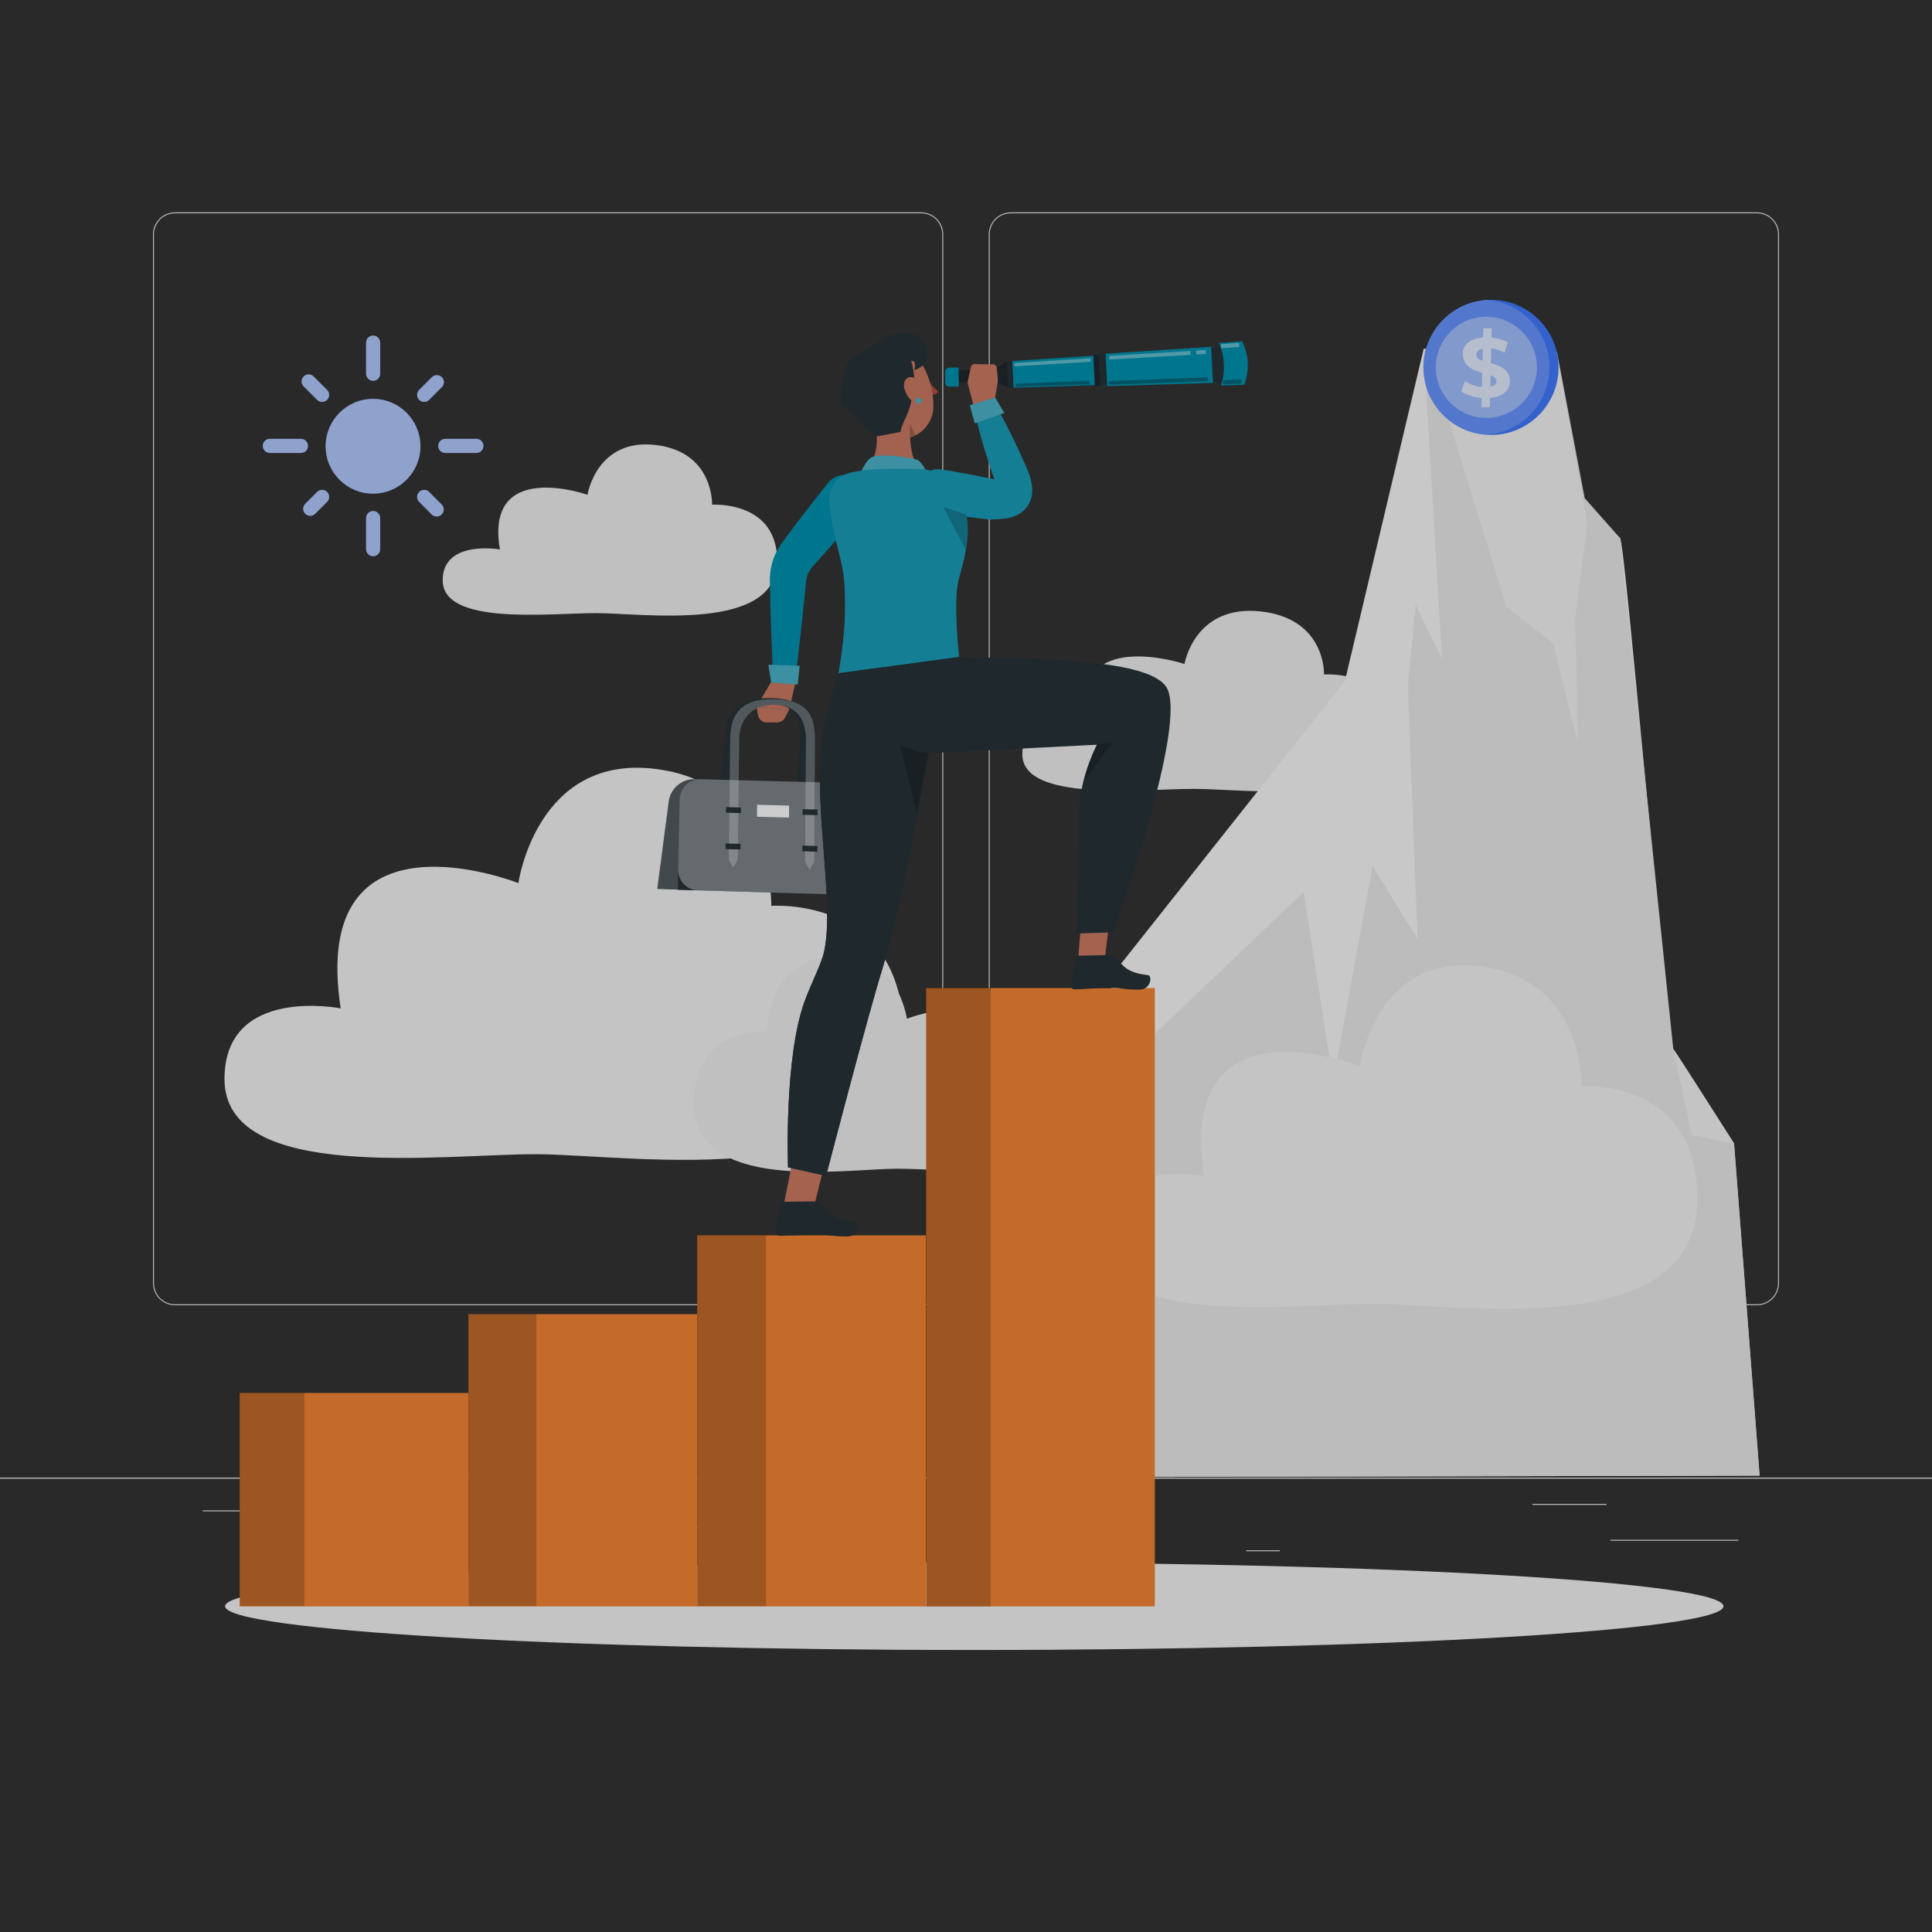 <svg xmlns="http://www.w3.org/2000/svg" width="500" height="500" viewBox="0 0 500 500" fill="none"><rect x="0" y="0" width="500" height="500" fill="#333333" stroke="none"/><g clip-path="url(#clip0_33_1723)"><path d="M500 382.398H0V382.648H500V382.398Z" fill="#EBEBEB"></path><path d="M238.401 337.8H45.302C42.155 337.8 39.594 335.239 39.594 332.092V60.66C39.594 57.513 42.155 54.952 45.302 54.952H238.401C241.547 54.952 244.108 57.513 244.108 60.66V332.092C244.108 335.239 241.547 337.8 238.401 337.8ZM45.302 55.203C42.292 55.203 39.844 57.651 39.844 60.661V332.093C39.844 335.103 42.292 337.551 45.302 337.551H238.401C241.41 337.551 243.858 335.103 243.858 332.093V60.66C243.858 57.651 241.41 55.202 238.401 55.202L45.302 55.203Z" fill="#EBEBEB"></path><path d="M454.698 337.8H261.599C258.453 337.8 255.892 335.239 255.892 332.092V60.66C255.892 57.513 258.453 54.952 261.599 54.952H454.698C457.846 54.952 460.406 57.513 460.406 60.66V332.092C460.406 335.239 457.845 337.8 454.698 337.8ZM261.599 55.203C258.59 55.203 256.142 57.651 256.142 60.661V332.093C256.142 335.103 258.59 337.551 261.599 337.551H454.698C457.708 337.551 460.156 335.103 460.156 332.093V60.66C460.156 57.651 457.708 55.202 454.698 55.202L261.599 55.203Z" fill="#EBEBEB"></path><path d="M500 382.398H0V382.648H500V382.398Z" fill="#EBEBEB"></path><path d="M449.901 398.494H416.779V398.744H449.901V398.494Z" fill="#EBEBEB"></path><path d="M331.22 401.208H322.527V401.458H331.22V401.208Z" fill="#EBEBEB"></path><path d="M415.778 389.208H396.586V389.458H415.778V389.208Z" fill="#EBEBEB"></path><path d="M95.652 390.888H52.459V391.138H95.652V390.888Z" fill="#EBEBEB"></path><path d="M225.147 395.111H131.471V395.361H225.147V395.111Z" fill="#EBEBEB"></path><path d="M154.367 158.677C166.662 158.71 201.137 163.713 201.137 145.195C201.137 129.46 184.288 130.618 184.288 130.618C184.288 130.618 184.775 116.985 169.763 115.172C154.367 113.313 152.043 128.043 152.043 128.043C152.043 128.043 125.318 118.663 129.384 142.201C129.384 142.201 114.569 139.584 114.569 150.181C114.569 162.024 142.456 158.646 154.367 158.677Z" fill="#F0F0F0"></path><path d="M138.876 298.708C163.832 298.783 233.805 310.243 233.805 267.827C233.805 231.787 199.607 234.439 199.607 234.439C199.607 234.439 200.595 203.214 170.126 199.062C138.876 194.803 134.159 228.543 134.159 228.543C134.159 228.543 79.914 207.059 88.169 260.972C88.169 260.972 58.098 254.979 58.098 279.25C58.098 306.373 114.702 298.635 138.876 298.708Z" fill="#F5F5F5"></path><path d="M232.095 302.462C218.289 302.503 179.579 308.843 179.579 285.378C179.579 265.44 198.498 266.908 198.498 266.908C198.498 266.908 197.951 249.634 214.807 247.337C232.095 244.981 234.704 263.646 234.704 263.646C234.704 263.646 264.713 251.761 260.146 281.586C260.146 281.586 276.781 278.271 276.781 291.698C276.782 306.702 245.469 302.422 232.095 302.462Z" fill="#F0F0F0"></path><path d="M309.146 204.16C322.916 204.195 361.525 209.474 361.525 189.932C361.525 173.327 342.655 174.549 342.655 174.549C342.655 174.549 343.2 160.163 326.388 158.25C309.145 156.288 306.542 171.833 306.542 171.833C306.542 171.833 276.611 161.935 281.166 186.774C281.166 186.774 264.574 184.013 264.574 195.195C264.575 207.691 295.807 204.126 309.146 204.16Z" fill="#F0F0F0"></path><path d="M268.09 382.282L288.213 251.826L348.054 176.277L368.455 90.237C368.455 90.237 417.909 138.025 419.28 139.279C420.652 140.533 431.539 269.521 433.051 271.49C434.563 273.459 448.771 295.952 448.771 295.952L455.382 381.889L268.09 382.282Z" fill="#FAFAFA"></path><path d="M268.09 382.282L296.768 269.556L337.404 230.823L345.011 279.851L355.245 224.081L366.867 243.096L364.344 177.536L366.362 156.561L373.181 170.484L368.454 90.236L402.932 91.033L410.108 128.912L419.279 139.278L433.05 271.489L448.771 295.951L455.381 381.888L268.09 382.282Z" fill="#EBEBEB"></path><path d="M369.355 90.671L389.835 156.939L402.038 166.635C402.038 166.635 408.474 193.569 408.401 191.847C408.328 190.125 407.662 159.95 407.662 159.95L410.822 135.328L402.848 91.469L369.355 90.671Z" fill="#F5F5F5"></path><path d="M433.05 271.489L437.83 293.767L448.771 295.951L433.05 271.489Z" fill="#F5F5F5"></path><path d="M356.064 337.439C377.937 337.505 439.264 347.549 439.264 310.374C439.264 278.787 409.291 281.112 409.291 281.112C409.291 281.112 410.157 253.745 383.453 250.106C356.064 246.374 351.93 275.945 351.93 275.945C351.93 275.945 304.387 257.115 311.622 304.367C311.622 304.367 285.267 299.114 285.267 320.387C285.266 344.157 334.876 337.375 356.064 337.439Z" fill="#F5F5F5"></path><path d="M110.889 390.888H104.556V391.138H110.889V390.888Z" fill="#EBEBEB"></path><path d="M252.139 427.016C359.221 427.016 446.028 421.947 446.028 415.693C446.028 409.44 359.221 404.37 252.139 404.37C145.057 404.37 58.25 409.44 58.25 415.693C58.25 421.947 145.057 427.016 252.139 427.016Z" fill="#F5F5F5"></path><path d="M403.35 95.08C403.35 104.74 395.52 112.57 385.86 112.57C385.47 112.57 385.08 112.56 384.69 112.53C375.59 111.93 368.38 104.35 368.38 95.08C368.38 85.81 375.59 78.23 384.69 77.63C385.08 77.6 385.47 77.59 385.86 77.59C395.52 77.59 403.35 85.42 403.35 95.08Z" fill="#407BFF"></path><path opacity="0.2" d="M401.01 95.08C401.01 104.35 393.8 111.93 384.69 112.53C375.59 111.93 368.38 104.35 368.38 95.08C368.38 85.81 375.59 78.23 384.69 77.63C393.8 78.23 401.01 85.81 401.01 95.08Z" fill="white"></path><path opacity="0.4" d="M396.752 100.08C399.518 93.404 396.347 85.749 389.671 82.984C382.994 80.218 375.339 83.388 372.574 90.065C369.808 96.742 372.979 104.396 379.655 107.162C386.332 109.928 393.987 106.757 396.752 100.08Z" fill="white"></path><g opacity="0.7"><path d="M390.671 97.863C391.177 100.756 389.189 102.691 385.609 102.995L385.549 105.388H383.374L383.434 102.995C381.333 102.8 379.392 102.148 378.138 101.321L379.123 98.624C380.425 99.473 381.977 100.016 383.504 100.169L383.6 96.494C381.471 95.885 379.111 95.081 378.65 92.448C378.144 89.556 380.173 87.599 383.824 87.336L383.884 84.943H386.059L386.003 87.358C387.574 87.509 389.064 87.946 390.222 88.597L389.368 91.294C388.322 90.664 387.126 90.293 385.929 90.163L385.838 93.991C387.943 94.578 390.233 95.361 390.671 97.863ZM383.667 93.382L383.749 90.25C382.551 90.49 381.973 91.163 382.097 91.99C382.215 92.664 382.826 93.055 383.667 93.382ZM387.246 98.428C387.136 97.798 386.566 97.405 385.756 97.123L385.69 100.102C386.823 99.863 387.391 99.255 387.246 98.428Z" fill="white"></path></g><path d="M298.865 255.71H239.695V415.741H298.865V255.71Z" fill="#F58634"></path><path opacity="0.2" d="M256.4 255.555H239.68V415.773H256.4V255.555Z" fill="black"></path><path d="M239.616 319.71H180.446V415.74H239.616V319.71Z" fill="#F58634"></path><path opacity="0.2" d="M198.226 319.71H180.446V415.64H198.226V319.71Z" fill="black"></path><path d="M180.4 340.1H121.23V415.74H180.4V340.1Z" fill="#F58634"></path><path opacity="0.2" d="M138.83 340.1H121.23V415.64H138.83V340.1Z" fill="black"></path><path d="M121.212 360.493H62.044V415.741H121.212V360.493Z" fill="#F58634"></path><path opacity="0.2" d="M78.766 360.438H62.046V415.638H78.766V360.438Z" fill="black"></path><path d="M222.918 132.081C220.108 135.478 217.214 138.806 214.318 142.129L212.129 144.608L210.165 146.798C209.357 147.751 208.825 148.947 208.636 150.25L207.977 156.705C207.756 158.895 207.543 161.084 207.286 163.273C206.803 167.65 206.3 172.026 205.713 176.398C205.507 177.931 204.097 179.006 202.565 178.8C201.213 178.618 200.218 177.499 200.143 176.186C199.889 171.786 199.722 167.39 199.573 162.996C199.483 160.798 199.438 158.602 199.384 156.406L199.235 149.704C199.276 146.621 200.294 143.521 202.057 140.919L204.234 137.991L206.207 135.369C208.86 131.89 211.516 128.418 214.255 125.013C216.191 122.607 219.71 122.226 222.116 124.162C224.522 126.098 224.903 129.617 222.967 132.023C222.956 132.034 222.928 132.069 222.918 132.081Z" fill="#0094B2"></path><path d="M199.449 176.692L195.794 182.897L204.208 183.751L205.689 177.451C205.864 176.705 205.385 175.952 204.629 175.822C203.234 175.583 201.052 175.484 199.449 176.692Z" fill="#CB7A63"></path><path d="M195.794 182.897L196.178 185.092C196.367 186.177 197.311 186.967 198.412 186.964L201.152 186.957C201.987 186.955 202.752 186.493 203.144 185.756L204.208 183.751L195.794 182.897Z" fill="#CB7A63"></path><path d="M198.854 172.04L206.953 172.317L206.431 177.155L199.59 176.627L198.854 172.04Z" fill="#0094B2"></path><path opacity="0.3" d="M198.854 172.04L206.953 172.317L206.431 177.155L199.59 176.627L198.854 172.04Z" fill="white"></path><path d="M207.022 222.837L205.691 224.837L204.673 222.771L207.098 191.373C207.483 186.381 205.8 182.28 199.59 182.129C193.782 181.988 190.257 185.956 189.852 190.939L187.309 222.28L185.918 224.274L184.969 222.214L187.528 190.88C188.001 185.087 190.572 180.439 199.706 180.659C208.856 180.88 209.876 185.625 209.43 191.431L207.022 222.837Z" fill="#263238"></path><path d="M181.285 201.658L179.679 201.649C176.335 201.633 173.501 204.109 173.067 207.425L170.106 230.051L180.524 230.423L181.285 201.658Z" fill="#263238"></path><path opacity="0.2" d="M181.285 201.658L179.679 201.649C176.335 201.633 173.501 204.109 173.067 207.425L170.106 230.051L180.524 230.423L181.285 201.658Z" fill="white"></path><path d="M210.7 223.102L208.346 223.036L208.575 191.638C208.611 186.646 206.641 182.545 200.421 182.394C194.603 182.253 191.355 186.221 191.299 191.204L190.947 222.545L188.602 222.479L188.97 191.145C189.038 185.352 191.284 180.704 200.433 180.924C209.599 181.145 210.95 185.89 210.911 191.696L210.7 223.102Z" fill="#263238"></path><path d="M221.741 231.648L175.436 230.274L175.883 206.932C175.927 203.942 178.345 201.583 181.285 201.66L214.998 202.542C218.806 202.642 221.881 205.851 221.865 209.716L221.741 231.648Z" fill="#263238"></path><path opacity="0.4" d="M216.61 231.494L180.525 230.423C177.713 230.34 175.47 227.94 175.512 225.067L175.883 206.93C175.927 203.94 178.345 201.581 181.285 201.658L214.998 202.54C218.806 202.64 221.881 205.849 221.865 209.714L221.763 226.417C221.751 229.303 219.443 231.578 216.61 231.494Z" fill="white"></path><g opacity="0.3"><path d="M210.7 223.102L209.509 225.102L208.347 223.036L208.576 191.638C208.612 186.646 206.642 182.545 200.422 182.394C194.604 182.253 191.356 186.221 191.3 191.204L190.948 222.545L189.697 224.539L188.604 222.478L188.972 191.144C189.04 185.351 191.286 180.703 200.435 180.923C209.601 181.144 210.952 185.889 210.913 191.695L210.7 223.102Z" fill="white"></path></g><path d="M191.744 210.434L187.885 210.329L187.902 208.876L191.76 208.98L191.744 210.434Z" fill="#263238"></path><path d="M191.64 219.854L187.772 219.746L187.79 218.287L191.656 218.394L191.64 219.854Z" fill="#263238"></path><path d="M211.576 210.968L207.701 210.864L207.712 209.407L211.585 209.511L211.576 210.968Z" fill="#263238"></path><path d="M211.514 220.41L207.631 220.302L207.642 218.839L211.523 218.947L211.514 220.41Z" fill="#263238"></path><path d="M204.193 211.598L195.907 211.374L195.938 208.265L204.218 208.487L204.193 211.598Z" fill="white"></path><path d="M239.941 96.993C240.26 96.932 240.599 97.264 240.703 97.746C240.806 98.228 240.639 98.68 240.321 98.741C240.002 98.802 239.663 98.47 239.56 97.988C239.43 97.49 239.622 97.054 239.941 96.993Z" fill="#263238"></path><path d="M239.998 97.396C240.324 97.244 240.623 96.904 240.754 96.569C240.475 96.83 240.092 96.975 239.71 96.966C239.856 97.048 239.99 97.228 239.998 97.396Z" fill="#263238"></path><path d="M240.636 102.291C241.476 102.326 242.287 101.987 242.853 101.366C241.628 100.302 240.555 99.077 239.661 97.723L240.636 102.291Z" fill="#B74D3C"></path><path d="M237.263 96.203C237.726 95.622 238.442 95.3 239.184 95.339C239.215 95.349 239.247 95.354 239.28 95.353C239.443 95.35 239.572 95.215 239.569 95.052C239.566 94.889 239.431 94.76 239.269 94.763C238.341 94.688 237.434 95.066 236.835 95.779C236.789 95.832 236.765 95.9 236.765 95.971C236.765 96.134 236.897 96.266 237.06 96.266C237.133 96.272 237.205 96.249 237.263 96.203Z" fill="#263238"></path><path d="M234.218 125.103C225.899 125.192 224.624 120.664 224.624 120.664C227.095 118.238 227.218 113.798 226.693 109.84C227.33 110.735 228.124 111.517 229.164 112.21C231.154 113.518 235.471 111.416 235.471 111.416C235.482 111.416 235.471 112.154 235.527 113.216C235.661 115.81 236.231 120.361 238.591 121.066C238.591 121.066 243.388 125.003 234.218 125.103Z" fill="#CB7A63"></path><path d="M235.593 112.091C235.505 112.473 235.416 112.856 235.363 113.261C235.329 113.284 235.294 113.296 235.259 113.297C233.311 113.781 231.157 113.515 229.167 112.207C228.119 111.513 227.325 110.736 226.691 109.841C226.565 108.837 226.381 107.856 226.197 106.956L235.256 111.91L235.593 112.091Z" fill="#CB7A63"></path><path d="M241.554 105.3C241.495 108.376 239.812 110.972 237.458 112.384H237.446C237.435 112.396 237.423 112.396 237.411 112.396C236.779 112.796 236.089 113.081 235.363 113.262C235.329 113.285 235.294 113.297 235.259 113.298C233.311 113.782 231.157 113.516 229.167 112.208C228.119 111.514 227.325 110.737 226.691 109.842C225.06 107.605 224.38 104.619 223.214 100.423C222.854 99.19 222.782 97.885 223.011 96.622C223.829 92.105 228.155 89.11 232.661 89.928C238.984 91.051 241.678 99.68 241.554 105.3Z" fill="#CB7A63"></path><path opacity="0.2" d="M237.003 112.547C236.421 112.916 236.131 113.061 235.527 113.218C235.471 112.156 235.483 111.418 235.471 111.418C235.527 110.49 235.594 109.562 235.594 109.562C235.594 109.595 236.567 112.547 237.003 112.547Z" fill="black"></path><path d="M239.369 93.954C238.692 95.03 236.56 95.94 236.632 95.69C236.999 94.797 236.931 93.083 235.824 93.484C236.13 94.167 237.048 99.302 236.632 99.925C236.404 100.266 236.189 104.374 234.44 107.996C233.045 110.886 233.045 111.782 233.045 111.782L227.366 112.878C225.24 112.612 223.26 109.896 223.085 109.595C222.343 108.318 220.074 106.641 218.894 105.754C218.384 105.37 217.985 104.805 217.769 104.199C217.38 103.109 218.175 99.181 218.348 97.334C218.597 94.677 219.992 92.219 223.846 90.641C226.229 89.665 228.234 87.524 230.665 86.677C233.097 85.83 235.989 85.868 238.043 87.421C239.053 88.185 241.066 91.257 239.369 93.954Z" fill="#263238"></path><path d="M236.402 97.694C238.152 98.207 239.064 100.785 239.139 102.423C239.224 104.232 238.016 105.375 236.439 104.164C235.251 103.231 234.403 101.934 234.024 100.472C233.596 98.699 234.652 97.18 236.402 97.694Z" fill="#CB7A63"></path><path d="M238.506 103.718C238.506 104.14 238.164 104.482 237.742 104.482C237.32 104.482 236.978 104.14 236.978 103.718C236.978 103.296 237.32 102.954 237.742 102.954C238.164 102.954 238.506 103.296 238.506 103.718Z" fill="#0094B2"></path><path opacity="0.3" d="M238.506 103.718C238.506 104.14 238.164 104.482 237.742 104.482C237.32 104.482 236.978 104.14 236.978 103.718C236.978 103.296 237.32 102.954 237.742 102.954C238.164 102.954 238.506 103.296 238.506 103.718Z" fill="white"></path><path d="M222.236 123.662C222.236 123.662 223.529 119.673 225.478 118.413C227.428 117.153 235.987 118.46 237.328 118.985C238.669 119.51 240.023 122.601 240.023 122.601L222.236 123.662Z" fill="#0094B2"></path><path opacity="0.3" d="M222.236 123.662C222.236 123.662 223.529 119.673 225.478 118.413C227.428 117.153 235.987 118.46 237.328 118.985C238.669 119.51 240.023 122.601 240.023 122.601L222.236 123.662Z" fill="white"></path><path d="M241.781 121.959C240.449 121.74 240.082 121.539 238.556 121.419C233.964 121.203 229.362 121.253 224.776 121.568C223.101 121.688 221.49 122.012 219.891 122.395C216.606 123.184 214.391 126.245 214.635 129.59C215.317 138.952 218.084 144.445 218.492 150.608C219.305 162.887 217.346 171.496 217.013 174.362L223.308 175.318C234.552 175.051 242.017 172.634 248.205 170.002C248.205 170.002 246.583 155.157 248.151 149.808C252.436 135.194 249.654 132.882 248.809 128.698C248.105 125.22 245.307 122.537 241.781 121.959Z" fill="#0094B2"></path><path opacity="0.1" d="M248.151 149.804C247.637 151.548 247.469 154.299 247.469 157.206C247.469 163.244 248.207 169.998 248.207 169.998C242.023 172.637 234.554 175.052 223.305 175.32L217.01 174.358C217.345 171.495 219.302 162.886 218.497 150.608C218.083 144.447 215.322 138.957 214.639 129.586C214.393 126.243 216.607 123.179 219.894 122.396C221.493 122.005 223.103 121.692 224.78 121.569C229.365 121.256 233.96 121.2 238.556 121.412C240.077 121.535 240.446 121.736 241.776 121.96C245.309 122.541 248.105 125.214 248.809 128.703C249.111 130.201 249.67 131.465 250.05 133.142C250.519 135.177 250.743 137.827 249.96 142.266C249.604 144.347 249.023 146.818 248.151 149.804Z" fill="white"></path><path d="M243.59 121.506C245.888 121.83 248.165 122.289 250.453 122.675C252.733 123.115 255.011 123.567 257.283 124.056L256.46 123.991C257.474 124.036 258.366 124.115 258.929 124.15C259.201 124.17 259.392 124.165 259.321 124.206C259.307 124.229 259.174 124.271 259.019 124.371C258.825 124.475 258.591 124.644 258.337 124.904C257.813 125.429 257.603 126.132 257.618 126.34C257.614 126.567 257.686 126.514 257.698 126.338C257.737 125.977 257.66 125.287 257.511 124.577L257.615 124.872C256.462 121.544 255.367 118.193 254.364 114.805C253.391 111.406 252.456 107.992 251.792 104.472C251.537 103.121 252.426 101.818 253.778 101.563C254.812 101.368 255.819 101.848 256.348 102.686C258.253 105.72 259.886 108.86 261.481 112.015C263.047 115.182 264.52 118.385 265.935 121.61L266.039 121.905C266.426 122.925 266.804 123.998 267.031 125.441C267.135 126.165 267.208 127.027 267.043 128.147C266.89 129.242 266.29 130.811 265.108 131.964C264.53 132.543 263.905 132.95 263.31 133.262C262.742 133.547 262.183 133.749 261.727 133.873C260.775 134.136 260.06 134.213 259.428 134.278C258.18 134.396 257.259 134.401 256.462 134.448L256.334 134.456L255.638 134.383C253.327 134.141 251.021 133.863 248.717 133.572C246.422 133.228 244.115 132.956 241.83 132.549C238.79 132.008 236.764 129.104 237.306 126.063C237.835 123.093 240.628 121.093 243.59 121.506Z" fill="#0094B2"></path><g opacity="0.1"><path d="M243.59 121.506C245.888 121.83 248.165 122.289 250.453 122.675C252.733 123.115 255.011 123.567 257.283 124.056L256.46 123.991C257.474 124.036 258.366 124.115 258.929 124.15C259.201 124.17 259.392 124.165 259.321 124.206C259.307 124.229 259.174 124.271 259.019 124.371C258.825 124.475 258.591 124.644 258.337 124.904C257.813 125.429 257.603 126.132 257.618 126.34C257.614 126.567 257.686 126.514 257.698 126.338C257.737 125.977 257.66 125.287 257.511 124.577L257.615 124.872C256.462 121.544 255.367 118.193 254.364 114.805C253.391 111.406 252.456 107.992 251.792 104.472C251.537 103.121 252.426 101.818 253.778 101.563C254.812 101.368 255.819 101.848 256.348 102.686C258.253 105.72 259.886 108.86 261.481 112.015C263.047 115.182 264.52 118.385 265.935 121.61L266.039 121.905C266.426 122.925 266.804 123.998 267.031 125.441C267.135 126.165 267.208 127.027 267.043 128.147C266.89 129.242 266.29 130.811 265.108 131.964C264.53 132.543 263.905 132.95 263.31 133.262C262.742 133.547 262.183 133.749 261.727 133.873C260.775 134.136 260.06 134.213 259.428 134.278C258.18 134.396 257.259 134.401 256.462 134.448L256.334 134.456L255.638 134.383C253.327 134.141 251.021 133.863 248.717 133.572C246.422 133.228 244.115 132.956 241.83 132.549C238.79 132.008 236.764 129.104 237.306 126.063C237.835 123.093 240.628 121.093 243.59 121.506Z" fill="white"></path></g><path d="M284.943 99.978L314.924 99.059L314.464 89.667L284.543 91.637L284.943 99.978Z" fill="#0094B2"></path><path d="M262.282 100.338L286.526 99.558L286.157 91.857L261.956 93.418L262.282 100.338Z" fill="#0094B2"></path><path d="M283.325 99.755L284.914 99.923L284.52 91.695L282.955 92.015L283.325 99.755Z" fill="#263238"></path><path opacity="0.2" d="M283.325 99.755L284.914 99.923L284.52 91.695L282.955 92.015L283.325 99.755Z" fill="black"></path><path d="M284.916 99.979L286.544 99.929L286.141 91.532L284.517 91.639L284.916 99.979Z" fill="#263238"></path><path d="M258.518 99.2L260.924 100.317L260.606 93.57L258.316 94.913L258.518 99.2Z" fill="#263238"></path><path d="M246.198 99.116L253.327 98.745L253.179 95.587L246.053 96.013L246.198 99.116Z" fill="#263238"></path><path opacity="0.2" d="M246.198 99.116L253.327 98.745L253.179 95.587L246.053 96.013L246.198 99.116Z" fill="black"></path><path d="M252.352 99.383L260.284 99.078L260.076 94.658L252.153 95.127L252.352 99.383Z" fill="#263238"></path><path opacity="0.2" d="M258.518 99.2L260.924 100.317L260.606 93.57L258.316 94.913L258.518 99.2Z" fill="black"></path><path d="M260.967 100.381L262.282 100.338L261.956 93.418L260.643 93.503L260.967 100.381Z" fill="#263238"></path><path d="M313.903 99.09L318.606 98.922L318.144 89.494L313.445 89.734L313.903 99.09Z" fill="#263238"></path><path d="M315.989 99.757L321.989 99.589L322.138 99.174C323.42 95.617 323.165 91.687 321.434 88.326L315.448 88.74L315.579 89.054C317.001 92.456 317.147 96.257 315.989 99.757Z" fill="#0094B2"></path><g opacity="0.4"><path d="M309.598 90.71L312.025 90.56L312.074 91.595L309.609 91.737C309.55 91.399 309.57 91.053 309.598 90.71Z" fill="white"></path><path d="M308.13 90.824C308.104 91.166 308.088 91.509 308.141 91.845L287.096 93.037L287.045 92.102L308.13 90.824Z" fill="white"></path></g><g opacity="0.4"><path d="M262.469 93.964L262.513 94.803L282.286 93.629L282.243 92.711L262.469 93.964Z" fill="white"></path></g><g opacity="0.4"><path d="M315.978 89.064L316.037 90.112L320.727 89.803L320.676 88.734L315.978 89.064Z" fill="white"></path></g><path opacity="0.3" d="M321.384 98.204C321.354 98.562 321.336 98.921 321.393 99.275L316.536 99.441L316.477 98.392L321.384 98.204Z" fill="black"></path><path opacity="0.3" d="M312.686 97.619C312.658 97.966 312.642 98.314 312.696 98.656L286.954 99.576L286.903 98.642L312.686 97.619Z" fill="black"></path><path opacity="0.3" d="M282.049 98.523C282.029 98.829 282.017 99.138 282.061 99.441L262.934 100.113L262.89 99.272L282.049 98.523Z" fill="black"></path><path d="M244.595 96.133L244.657 99.153C244.667 99.666 245.132 100.075 245.697 100.065L248.148 100.023L248.046 95.075L245.596 95.165C245.032 95.187 244.585 95.619 244.595 96.133Z" fill="#0094B2"></path><path d="M257.265 104.511L258.196 98.883C258.235 98.649 258.243 98.411 258.222 98.176L257.955 95.193C257.911 94.807 257.64 94.428 257.22 94.299L252.724 94.247C252.131 94.06 251.479 94.344 251.282 94.872L250.475 98.559C250.414 98.835 250.42 99.122 250.492 99.395L251.826 104.472C251.955 104.896 252.346 105.226 252.83 105.319L255.768 105.345C256.46 105.478 257.124 105.109 257.265 104.511Z" fill="#CE7A63"></path><path d="M259.909 106.882L252.264 109.571L250.991 104.874L257.555 102.877L259.909 106.882Z" fill="#0094B2"></path><path opacity="0.3" d="M259.909 106.882L252.264 109.571L250.991 104.874L257.555 102.877L259.909 106.882Z" fill="white"></path><path opacity="0.2" d="M249.962 142.267L244.103 131.208L250.052 133.142C250.521 135.178 250.745 137.828 249.962 142.267Z" fill="black"></path><path d="M280.167 234.075L278.955 249.096L285.792 249.226L287.668 233.752L280.167 234.075Z" fill="#CE7A63"></path><path d="M286.875 247.174L279.076 247.332C278.782 247.338 278.529 247.561 278.468 247.871L277.125 254.711C277.002 255.317 277.359 255.911 277.922 256.038C277.994 256.054 278.068 256.062 278.142 256.062C280.953 255.953 283.451 255.737 286.952 255.671C291.082 255.589 290.04 256.14 294.896 256.116C297.822 256.098 298.323 252.517 297.08 252.367C291.394 251.715 290.787 249.886 288.575 247.748C288.094 247.339 287.489 247.135 286.875 247.174Z" fill="#263238"></path><path d="M205.509 298.446L202.744 312.242L210.095 314.487L213.636 300.396L205.509 298.446Z" fill="#CE7A63"></path><path d="M244.84 170.604C244.84 170.604 234.377 231.668 228.694 249.639C224.648 262.435 213.794 304.299 213.794 304.299L203.948 302.116C203.948 302.116 202.847 273.62 208.323 258.911C210.191 253.893 212.629 249.366 213.289 246.255C216.109 232.964 210.297 208.852 212.866 190.868C214.259 181.12 217.234 174.168 217.234 174.168L244.84 170.604Z" fill="#263238"></path><path d="M228.694 249.639C224.648 262.435 213.794 304.299 213.794 304.299L203.948 302.116C203.948 302.116 202.847 273.62 208.323 258.911C210.191 253.893 212.629 249.366 213.289 246.255C216.109 232.964 210.297 208.852 212.866 190.868C214.259 181.12 217.234 174.168 217.234 174.168" fill="#263238"></path><path opacity="0.2" d="M232.011 189.479L237.278 210.161L241.131 190.378L232.011 189.479Z" fill="black"></path><path d="M288.148 241.28L278.528 241.59C278.528 241.59 279.238 229 279.238 210.64C279.238 207.81 279.678 205.02 280.298 202.52C281.668 196.91 283.888 192.73 283.888 192.73C283.888 192.73 282.858 192.79 281.098 192.87C275.658 193.15 241.936 194.892 241.276 194.842C240.776 194.792 237.712 195.198 232.218 192.52C222.01 187.543 221.908 173.57 221.908 173.57L248.198 170C248.198 170.02 248.628 170.08 254.958 170.19C274.148 170.52 297.731 171.263 301.87 177.851C307.691 187.119 288.148 241.28 288.148 241.28Z" fill="#263238"></path><path d="M210.463 310.916L202.396 311.025C202.092 311.029 201.843 311.254 201.797 311.565L200.793 318.46C200.7 319.071 201.103 319.673 201.693 319.805C201.769 319.822 201.845 319.831 201.922 319.831C204.826 319.739 207.402 319.537 211.023 319.493C215.296 319.437 214.247 319.987 219.275 319.994C222.304 319.995 222.62 316.383 221.325 316.223C215.4 315.528 214.667 313.678 212.256 311.506C211.736 311.09 211.098 310.88 210.463 310.916Z" fill="#263238"></path><path opacity="0.2" d="M280.297 202.52C281.667 196.91 283.887 192.73 283.887 192.73C283.887 192.73 282.857 192.79 281.097 192.87C281.017 192.84 280.937 192.82 280.837 192.82L287.849 192.23L280.297 202.52Z" fill="black"></path><path d="M96.542 127.758C103.316 127.758 108.808 122.266 108.808 115.492C108.808 108.717 103.316 103.226 96.542 103.226C89.768 103.226 84.276 108.717 84.276 115.492C84.276 122.266 89.768 127.758 96.542 127.758Z" fill="#407BFF"></path><path opacity="0.6" d="M96.542 127.758C103.316 127.758 108.808 122.266 108.808 115.492C108.808 108.717 103.316 103.226 96.542 103.226C89.768 103.226 84.276 108.717 84.276 115.492C84.276 122.266 89.768 127.758 96.542 127.758Z" fill="white"></path><path d="M96.564 98.549C95.556 98.549 94.74 97.733 94.74 96.725V88.67C94.74 87.662 95.556 86.846 96.564 86.846C97.572 86.846 98.388 87.662 98.388 88.67V96.725C98.388 97.732 97.572 98.549 96.564 98.549Z" fill="#407BFF"></path><path d="M96.564 143.95C95.556 143.95 94.74 143.134 94.74 142.126V134.071C94.74 133.063 95.556 132.247 96.564 132.247C97.572 132.247 98.388 133.063 98.388 134.071V142.126C98.388 143.133 97.572 143.95 96.564 143.95Z" fill="#407BFF"></path><path d="M83.36 104.017C82.893 104.017 82.426 103.839 82.07 103.483L78.588 100.001C77.875 99.288 77.875 98.134 78.588 97.422C79.301 96.709 80.456 96.709 81.167 97.422L84.649 100.904C85.361 101.617 85.361 102.771 84.649 103.483C84.294 103.839 83.827 104.017 83.36 104.017Z" fill="#407BFF"></path><path d="M113.014 133.67C112.547 133.67 112.081 133.492 111.724 133.136L108.478 129.89C107.765 129.178 107.765 128.023 108.478 127.311C109.19 126.598 110.345 126.598 111.057 127.311L114.303 130.557C115.016 131.269 115.016 132.424 114.303 133.136C113.947 133.492 113.48 133.67 113.014 133.67Z" fill="#407BFF"></path><path d="M77.891 117.221H69.836C68.828 117.221 68.012 116.405 68.012 115.397C68.012 114.389 68.828 113.573 69.836 113.573H77.891C78.899 113.573 79.715 114.389 79.715 115.397C79.715 116.405 78.899 117.221 77.891 117.221Z" fill="#407BFF"></path><path d="M123.292 117.221H115.237C114.229 117.221 113.413 116.405 113.413 115.397C113.413 114.389 114.229 113.573 115.237 113.573H123.292C124.299 113.573 125.116 114.389 125.116 115.397C125.116 116.405 124.3 117.221 123.292 117.221Z" fill="#407BFF"></path><path d="M80.29 133.496C79.823 133.496 79.357 133.318 79 132.962C78.287 132.25 78.287 131.095 79 130.383L82.07 127.313C82.781 126.6 83.937 126.6 84.649 127.313C85.361 128.025 85.361 129.18 84.649 129.892L81.579 132.962C81.224 133.318 80.757 133.496 80.29 133.496Z" fill="#407BFF"></path><path d="M109.768 104.018C109.301 104.018 108.835 103.84 108.478 103.484C107.765 102.772 107.765 101.617 108.478 100.905L111.77 97.613C112.483 96.9 113.637 96.9 114.349 97.613C115.062 98.325 115.062 99.48 114.349 100.192L111.057 103.484C110.701 103.84 110.234 104.018 109.768 104.018Z" fill="#407BFF"></path><g opacity="0.6"><path d="M96.564 98.549C95.556 98.549 94.74 97.733 94.74 96.725V88.67C94.74 87.662 95.556 86.846 96.564 86.846C97.572 86.846 98.388 87.662 98.388 88.67V96.725C98.388 97.732 97.572 98.549 96.564 98.549Z" fill="white"></path><path d="M96.564 143.95C95.556 143.95 94.74 143.134 94.74 142.126V134.071C94.74 133.063 95.556 132.247 96.564 132.247C97.572 132.247 98.388 133.063 98.388 134.071V142.126C98.388 143.133 97.572 143.95 96.564 143.95Z" fill="white"></path><path d="M83.36 104.017C82.893 104.017 82.426 103.839 82.07 103.483L78.588 100.001C77.875 99.288 77.875 98.134 78.588 97.422C79.301 96.709 80.456 96.709 81.167 97.422L84.649 100.904C85.361 101.617 85.361 102.771 84.649 103.483C84.294 103.839 83.827 104.017 83.36 104.017Z" fill="white"></path><path d="M113.014 133.67C112.547 133.67 112.081 133.492 111.724 133.136L108.478 129.89C107.765 129.178 107.765 128.023 108.478 127.311C109.19 126.598 110.345 126.598 111.057 127.311L114.303 130.557C115.016 131.269 115.016 132.424 114.303 133.136C113.947 133.492 113.48 133.67 113.014 133.67Z" fill="white"></path><path d="M77.891 117.221H69.836C68.828 117.221 68.012 116.405 68.012 115.397C68.012 114.389 68.828 113.573 69.836 113.573H77.891C78.899 113.573 79.715 114.389 79.715 115.397C79.715 116.405 78.899 117.221 77.891 117.221Z" fill="white"></path><path d="M123.292 117.221H115.237C114.229 117.221 113.413 116.405 113.413 115.397C113.413 114.389 114.229 113.573 115.237 113.573H123.292C124.299 113.573 125.116 114.389 125.116 115.397C125.116 116.405 124.3 117.221 123.292 117.221Z" fill="white"></path><path d="M80.29 133.496C79.823 133.496 79.357 133.318 79 132.962C78.287 132.25 78.287 131.095 79 130.383L82.07 127.313C82.781 126.6 83.937 126.6 84.649 127.313C85.361 128.025 85.361 129.18 84.649 129.892L81.579 132.962C81.224 133.318 80.757 133.496 80.29 133.496Z" fill="white"></path><path d="M109.768 104.018C109.301 104.018 108.835 103.84 108.478 103.484C107.765 102.772 107.765 101.617 108.478 100.905L111.77 97.613C112.483 96.9 113.637 96.9 114.349 97.613C115.062 98.325 115.062 99.48 114.349 100.192L111.057 103.484C110.701 103.84 110.234 104.018 109.768 104.018Z" fill="white"></path></g><rect width="500" height="500" fill="black" fill-opacity="0.2"></rect></g><defs><clipPath id="clip0_33_1723"><rect width="500" height="500" fill="white"></rect></clipPath></defs></svg>